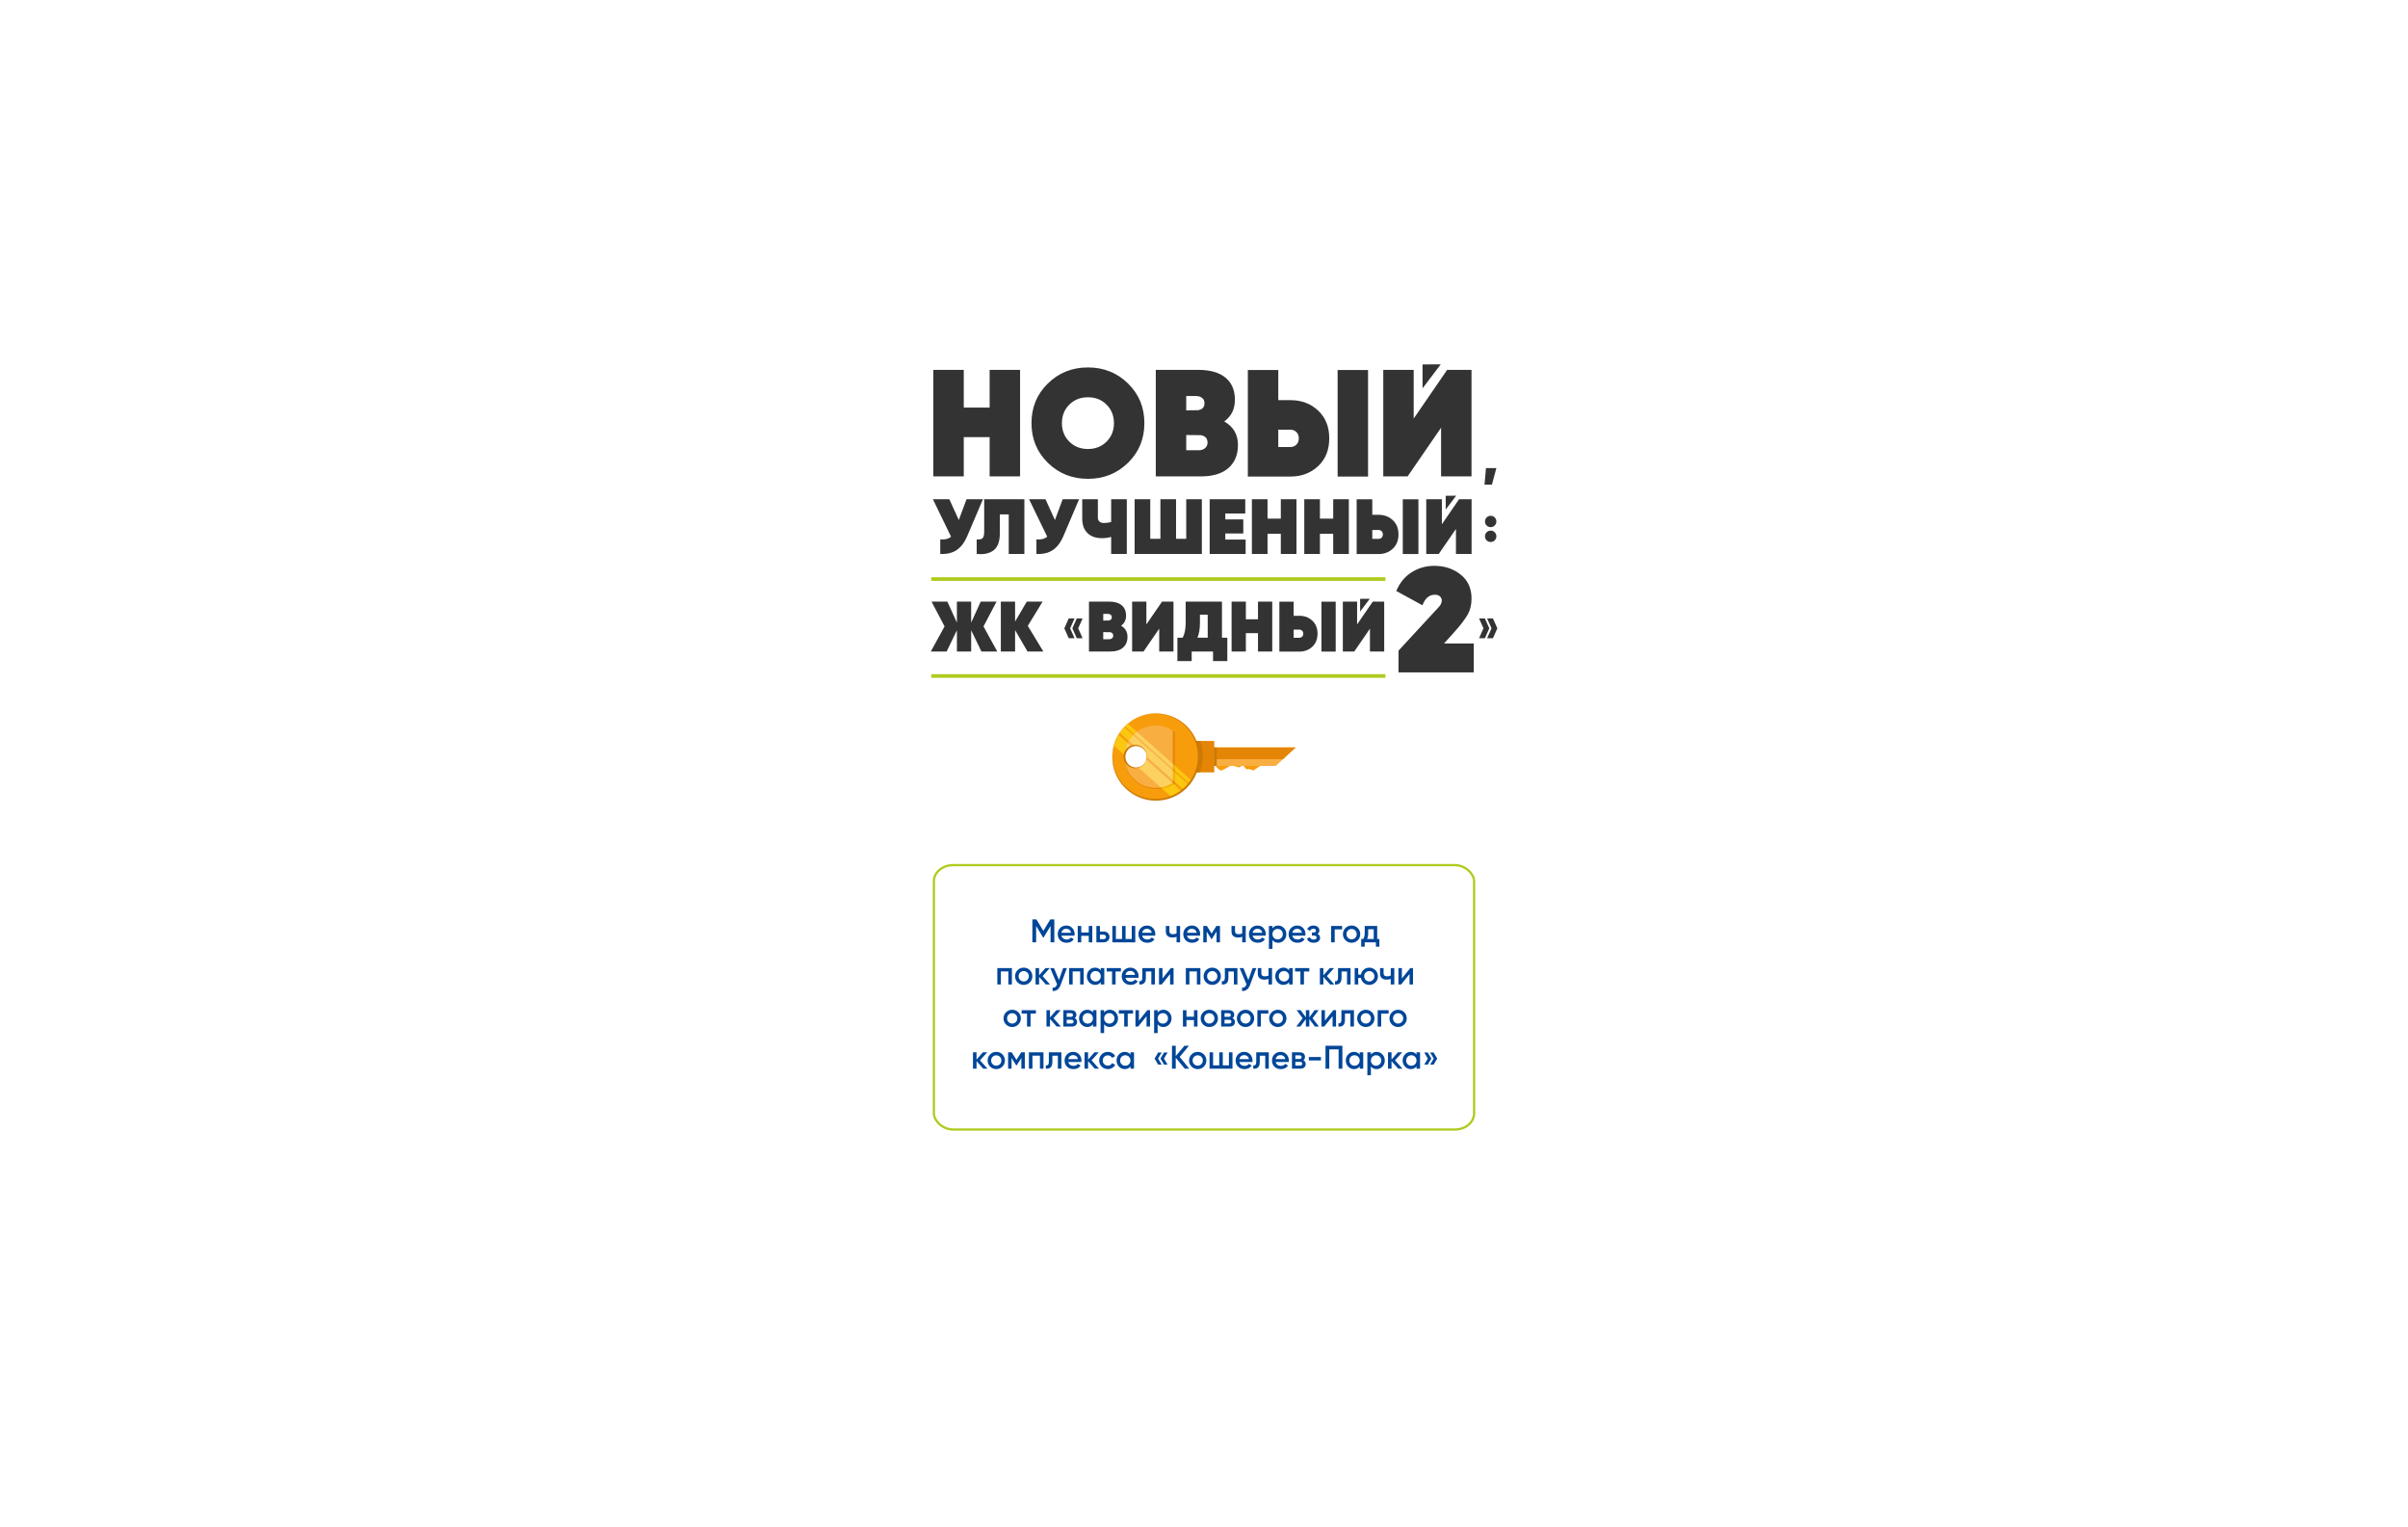 <?xml version="1.0" encoding="UTF-8"?> <!-- Creator: CorelDRAW 2019 (64-Bit) --> <svg xmlns="http://www.w3.org/2000/svg" xmlns:xlink="http://www.w3.org/1999/xlink" xmlns:xodm="http://www.corel.com/coreldraw/odm/2003" xml:space="preserve" width="6285px" height="3985px" style="shape-rendering:geometricPrecision; text-rendering:geometricPrecision; image-rendering:optimizeQuality; fill-rule:evenodd; clip-rule:evenodd" viewBox="0 0 2199.3 1394.46"><rect x="0" y="0" width="2199.3" height="1394.46" fill="#333333" stroke="none"/> <defs> <style type="text/css"> <![CDATA[ .str0 {stroke:#AFCB1F;stroke-width:2.07;stroke-miterlimit:22.926} .fil11 {fill:none} .fil0 {fill:white} .fil10 {fill:#004698;fill-rule:nonzero} .fil9 {fill:#AFCB1F;fill-rule:nonzero} .fil4 {fill:#CC7A05;fill-rule:nonzero} .fil2 {fill:#E58505;fill-rule:nonzero} .fil7 {fill:#F1BA07;fill-rule:nonzero} .fil1 {fill:#F79C0B;fill-rule:nonzero} .fil3 {fill:#F9AE41;fill-rule:nonzero} .fil6 {fill:#FBC710;fill-rule:nonzero} .fil8 {fill:#FCD160;fill-rule:nonzero} .fil5 {fill:#FCFBFF;fill-rule:nonzero} ]]> </style> </defs> <g id="Слой_x0020_1">  <path class="fil0" d="M0 0l2199.3 0 0 1394.46 -2199.3 0 0 -1394.46zm903.86 337.73l27.8 0 0 97.28 -27.8 0 0 -35.85 -23.62 0 0 35.85 -27.8 0 0 -97.28 27.8 0 0 34.47 23.62 0 0 -34.47zm454.37 226.98l4.02 9.03 -4.02 9.03 5.32 0 4.02 -9.03 -4.02 -9.03 -5.32 0zm-7.35 0l4.02 9.03 -4.02 9.03 5.32 0 4.02 -9.03 -4.02 -9.03 -5.32 0zm-108.64 -17.9l0 11.6 8.83 -11.66 -8.83 0.06zm-260.82 17.9l-4.02 9.03 4.02 9.03 -5.32 0 -4.02 -9.03 4.02 -9.03 5.32 0zm7.35 0l-4.02 9.03 4.02 9.03 -5.32 0 -4.02 -9.03 4.02 -9.03 5.32 0zm288.53 49.26l0 -19.84 30.98 -33.56c0.54,-0.63 1.34,-1.49 2.38,-2.58 1.04,-1.08 1.76,-1.85 2.17,-2.31 0.41,-0.45 0.95,-1.06 1.63,-1.83 0.68,-0.77 1.13,-1.41 1.36,-1.9 0.23,-0.5 0.45,-1.05 0.68,-1.63 0.23,-0.59 0.34,-1.2 0.34,-1.84 0,-1.54 -0.54,-2.83 -1.63,-3.87 -1.09,-1.04 -2.67,-1.56 -4.76,-1.56 -5.07,0 -8.83,3.21 -11.27,9.64l-23.92 -13.04c3.17,-7.52 7.86,-13.22 14.07,-17.12 6.2,-3.89 13.11,-5.84 20.72,-5.84 9.33,0 17.32,2.65 23.98,7.95 6.65,5.3 9.98,12.61 9.98,21.94 0,5.71 -1.24,10.69 -3.73,14.95 -2.49,4.25 -6.41,9.37 -11.76,15.35l-9.64 10.73 27.17 0 0 26.36 -68.75 0zm-26.09 -19.05l0 -20.84 -14.33 20.84 -10.42 0 0 -45.59 13.02 0 0 20.84 14.33 -20.84 10.42 0 0 45.59 -13.02 0zm-82.72 0.07l0 -45.59 13.03 0 0 12.89 5.21 0c4.73,0 8.68,1.49 11.85,4.46 3.17,2.98 4.76,6.94 4.76,11.89 0,4.95 -1.59,8.91 -4.76,11.89 -3.17,2.97 -7.12,4.46 -11.85,4.46l-18.24 0zm38.43 0l0 -45.59 13.02 0 0 45.59 -13.02 0zm-25.4 -12.64l5.21 0c1,0 1.84,-0.33 2.54,-1.01 0.69,-0.67 1.04,-1.57 1.04,-2.7 0,-1.13 -0.35,-2.03 -1.04,-2.7 -0.7,-0.67 -1.54,-1.01 -2.54,-1.01l-5.21 0 0 7.42zm-32.57 -33.02l13.03 0 0 45.59 -13.03 0 0 -16.8 -11.07 0 0 16.8 -13.03 0 0 -45.59 13.03 0 0 16.15 11.07 0 0 -16.15zm-32.89 32.96l4.89 0 0 21.36 -13.03 0 0 -8.73 -19.54 0 0 8.73 -13.03 0 0 -21.36 4.82 0c1.83,-3.3 2.74,-7.9 2.74,-13.81l0 -19.15 33.15 0 0 32.96zm-22.4 0l9.37 0 0 -20.97 -7.09 0 0 7.29c0,5.65 -0.76,10.2 -2.28,13.68zm-34.92 12.63l0 -20.84 -14.32 20.84 -10.42 0 0 -45.59 13.02 0 0 20.84 14.33 -20.84 10.42 0 0 45.59 -13.03 0zm-34.84 -23.51c3.91,2.22 5.86,5.58 5.86,10.1 0,4.17 -1.36,7.44 -4.07,9.83 -2.71,2.39 -6.65,3.58 -11.82,3.58l-19.28 0 0 -45.59 18.11 0c5.12,0 9.03,1.11 11.72,3.32 2.69,2.22 4.04,5.39 4.04,9.51 0,3.95 -1.52,7.04 -4.56,9.25zm-11.98 -10.88l-4.3 0 0 6.13 5.01 -0.07c1.87,-0.26 2.8,-1.26 2.8,-2.99 0,-1 -0.34,-1.76 -1.04,-2.28 -0.69,-0.52 -1.52,-0.79 -2.47,-0.79zm1.17 23.19c1.04,0 1.91,-0.3 2.6,-0.91 0.7,-0.61 1.05,-1.39 1.05,-2.35 0,-1.82 -0.98,-2.88 -2.93,-3.19l-6.19 -0.06 0 6.51 5.47 0zm-60.18 11.2l-14.46 0 -11.34 -19.54 0 19.54 -13.02 0 0 -45.59 13.02 0 0 18.24 10.69 -18.24 14.46 0 -13.55 22.15 14.2 23.44zm-42.08 0l-14.46 0 -9.38 -19.41 0 19.41 -13.02 0 0 -19.41 -9.38 19.41 -14.46 0 12.57 -22.92 -11.92 -22.67 14.46 0 8.73 19.22 0 -19.22 13.02 0 0 19.22 8.73 -19.22 14.46 0 -11.92 22.67 12.57 22.92zm409.57 -142.22l0 12.58 9.56 -12.63 -9.56 0.05zm-21.15 -119.92l0 21.84 16.62 -21.94 -16.62 0.1zm65.91 147.07c-1.01,1.01 -2.24,1.51 -3.68,1.51 -1.45,0 -2.67,-0.5 -3.68,-1.51 -1.01,-1.01 -1.52,-2.24 -1.52,-3.68 0,-1.45 0.51,-2.67 1.52,-3.68 1.01,-1.01 2.23,-1.51 3.68,-1.51 1.44,0 2.67,0.5 3.68,1.51 1.01,1.01 1.51,2.23 1.51,3.68 0,1.44 -0.5,2.67 -1.51,3.68zm0 13.55c-1.01,1.01 -2.24,1.51 -3.68,1.51 -1.45,0 -2.67,-0.5 -3.68,-1.51 -1.01,-1.01 -1.52,-2.24 -1.52,-3.68 0,-1.45 0.51,-2.67 1.52,-3.68 1.01,-1.01 2.23,-1.52 3.68,-1.52 1.44,0 2.67,0.51 3.68,1.52 1.01,1.01 1.51,2.23 1.51,3.68 0,1.44 -0.5,2.67 -1.51,3.68zm1.51 -65.97l-4.06 15.13 -6.78 0 1.36 -15.13 9.48 0zm-36.91 78.42l0 -22.85 -15.71 22.85 -11.43 0 0 -49.98 14.28 0 0 22.85 15.71 -22.85 11.43 0 0 49.98 -14.28 0zm-90.69 0.07l0 -49.98 14.28 0 0 14.14 5.71 0c5.19,0 9.52,1.63 13,4.89 3.48,3.26 5.21,7.6 5.21,13.03 0,5.43 -1.73,9.77 -5.21,13.03 -3.48,3.26 -7.81,4.89 -13,4.89l-19.99 0zm42.13 0l0 -49.98 14.28 0 0 49.98 -14.28 0zm-27.85 -13.85l5.71 0c1.1,0 2.03,-0.37 2.79,-1.11 0.76,-0.74 1.14,-1.72 1.14,-2.96 0,-1.24 -0.38,-2.23 -1.14,-2.96 -0.76,-0.74 -1.69,-1.11 -2.79,-1.11l-5.71 0 0 8.14zm-35.7 -36.2l14.28 0 0 49.98 -14.28 0 0 -18.42 -12.14 0 0 18.42 -14.28 0 0 -49.98 14.28 0 0 17.71 12.14 0 0 -17.71zm-47.84 0l14.28 0 0 49.98 -14.28 0 0 -18.42 -12.14 0 0 18.42 -14.28 0 0 -49.98 14.28 0 0 17.71 12.14 0 0 -17.71zm-50.7 36.84l18.56 0 0 13.14 -32.84 0 0 -49.98 32.49 0 0 12.99 -18.21 0 0 5.43 16.42 0 0 12.85 -16.42 0 0 5.57zm-35.7 -36.84l14.28 0 0 49.98 -61.41 0 0 -49.98 14.28 0 0 36.13 9.28 0 0 -36.13 14.28 0 0 36.13 9.29 0 0 -36.13zm-68.55 0l14.28 0 0 49.98 -14.28 0 0 -15.57c-2.77,0.77 -5.6,1.15 -8.5,1.15 -5.57,0 -9.95,-1.56 -13.14,-4.68 -3.19,-3.12 -4.78,-7.46 -4.78,-13.03l0 -17.85 14.28 0 0 16.85c0,1.52 0.48,2.71 1.46,3.57 0.98,0.86 2.27,1.28 3.89,1.28 2.33,0 4.6,-0.31 6.79,-0.92l0 -20.78zm-44.28 0l15 0 -14.42 33.84c-2.38,5.57 -5.51,9.71 -9.39,12.43 -3.88,2.71 -8.94,3.95 -15.18,3.71l0 -13.28c4.33,0.33 7.62,-0.5 9.86,-2.5l-16.57 -34.2 14.99 0 8.64 18.99 7.07 -18.99zm-78.54 49.98l0 -13.28c2.52,0.24 4.29,-0.12 5.32,-1.07 1.02,-0.95 1.53,-2.93 1.53,-5.93l0 -29.7 36.7 0 0 49.98 -14.28 0 0 -36.13 -8.14 0 0 17.56c0,3.96 -0.58,7.28 -1.75,9.97 -1.16,2.69 -2.78,4.66 -4.85,5.92 -2.07,1.26 -4.3,2.1 -6.68,2.5 -2.38,0.41 -5,0.47 -7.85,0.18zm-9.29 -49.98l15 0 -14.42 33.84c-2.38,5.57 -5.51,9.71 -9.39,12.43 -3.88,2.71 -8.94,3.95 -15.18,3.71l0 -13.28c4.33,0.33 7.62,-0.5 9.86,-2.5l-16.57 -34.2 15 0 8.64 18.99 7.06 -18.99zm433.43 -20.86l0 -44.47 -30.57 44.47 -22.23 0 0 -97.28 27.79 0 0 44.47 30.57 -44.47 22.24 0 0 97.28 -27.8 0zm-176.49 0.14l0 -97.28 27.8 0 0 27.52 11.11 0c10.1,0 18.53,3.17 25.3,9.52 6.76,6.34 10.14,14.79 10.14,25.36 0,10.56 -3.38,19.01 -10.14,25.36 -6.77,6.34 -15.2,9.52 -25.3,9.52l-38.91 0zm82 0l0 -97.28 27.79 0 0 97.28 -27.79 0zm-54.2 -26.96l11.11 0c2.14,0 3.94,-0.72 5.42,-2.16 1.49,-1.43 2.23,-3.35 2.23,-5.76 0,-2.41 -0.74,-4.33 -2.23,-5.77 -1.48,-1.44 -3.28,-2.15 -5.42,-2.15l-11.11 0 0 15.84zm-49.34 -23.35c8.34,4.73 12.51,11.91 12.51,21.54 0,8.9 -2.89,15.89 -8.68,20.99 -5.8,5.09 -14.2,7.64 -25.23,7.64l-41.13 0 0 -97.28 38.63 0c10.93,0 19.27,2.36 25.02,7.09 5.74,4.72 8.61,11.49 8.61,20.29 0,8.43 -3.24,15.01 -9.73,19.73zm-25.57 -23.21l-9.17 0 0 13.07 10.7 -0.14c3.99,-0.56 5.98,-2.69 5.98,-6.4 0,-2.13 -0.74,-3.75 -2.23,-4.86 -1.48,-1.11 -3.24,-1.67 -5.28,-1.67zm2.5 49.48c2.23,0 4.08,-0.65 5.56,-1.95 1.49,-1.3 2.23,-2.96 2.23,-5 0,-3.89 -2.09,-6.16 -6.26,-6.81l-13.2 -0.14 0 13.9 11.67 0zm-64.82 11.46c-9.96,9.78 -22.17,14.66 -36.62,14.66 -14.46,0 -26.66,-4.88 -36.62,-14.66 -9.96,-9.77 -14.94,-21.84 -14.94,-36.2 0,-14.36 4.98,-26.43 14.94,-36.2 9.96,-9.78 22.16,-14.66 36.62,-14.66 14.45,0 26.66,4.88 36.62,14.66 9.96,9.77 14.93,21.84 14.93,36.2 0,14.36 -4.97,26.43 -14.93,36.2zm-53.65 -19.32c4.5,4.5 10.17,6.74 17.03,6.74 6.85,0 12.53,-2.24 17.02,-6.74 4.49,-4.49 6.74,-10.12 6.74,-16.88 0,-6.76 -2.25,-12.39 -6.74,-16.88 -4.49,-4.5 -10.17,-6.74 -17.02,-6.74 -6.86,0 -12.53,2.24 -17.03,6.74 -4.49,4.49 -6.74,10.12 -6.74,16.88 0,6.76 2.25,12.39 6.74,16.88z"></path> <g id="_5024741968"> <path class="fil1" d="M1108.99 697.86c0,0 4.56,6.43 6.83,5.61 2.28,-0.82 8.51,-4.64 8.51,-4.64l7.44 1.87 3.65 -1.87 2.73 3.55 3.34 0 3.34 1.17 8.2 -5.69 -44.04 0z"></path> <polygon class="fil2" points="1108.99,705.28 1108.99,676.58 1091.67,676.58 1091.67,705.28 "></polygon> <polygon class="fil3" points="1108.99,682.48 1183.41,682.48 1171.84,693.2 1165.18,699.38 1108.99,699.38 "></polygon> <polygon class="fil2" points="1108.99,682.48 1183.41,682.48 1171.84,693.2 1108.99,693.2 "></polygon> <path class="fil4" d="M1091.67 705.28l4 0c1.92,-4.64 2.97,-9.71 2.97,-15.03 0,-4.81 -0.85,-9.42 -2.44,-13.67l-4.53 0 0 28.7z"></path> <path class="fil1" d="M1047.1 693.68c-0.97,3.51 -3.77,6.26 -7.31,7.18 -0.82,0.21 -1.67,0.32 -2.57,0.32 -5.66,0 -10.25,-4.59 -10.25,-10.25 0,-0.48 0.04,-0.95 0.1,-1.41 0.5,-3.68 2.96,-6.74 6.3,-8.09 0.75,-0.31 1.53,-0.52 2.34,-0.64 0.49,-0.08 1,-0.11 1.51,-0.11 5.67,0 10.26,4.59 10.26,10.25 0,0.12 0,0.23 -0.01,0.35 -0.03,0.83 -0.16,1.64 -0.37,2.4zm-31.07 -2.75c0,21.78 17.65,39.43 39.42,39.43 21.84,0 39.43,-17.71 39.43,-39.43 0,-21.77 -17.65,-39.43 -39.43,-39.43 -21.64,0 -39.42,17.55 -39.42,39.43z"></path> <path class="fil2" d="M1027.1 689.39c0.75,-4.93 4.99,-8.71 10.13,-8.71 5.66,0 10.25,4.59 10.25,10.25 0,5.66 -4.59,10.25 -10.25,10.25 -5.54,0 -10.05,-4.4 -10.24,-9.89 0,0.23 -0.01,0.46 -0.01,0.69 0,15.73 13.27,28.48 29.63,28.48 6.05,0 11.67,-1.74 16.36,-4.73l0 -47.49c-4.69,-2.99 -10.31,-4.73 -16.36,-4.73 -15.46,0 -28.14,11.37 -29.51,25.88z"></path> <path class="fil3" d="M1026.98 690.93c0,-5.66 4.59,-10.25 10.25,-10.25 5.66,0 10.25,4.59 10.25,10.25 0,5.66 -4.59,10.25 -10.25,10.25 -5.66,0 -10.25,-4.59 -10.25,-10.25 0,15.73 12.74,28.48 28.47,28.48 5.81,0 11.22,-1.75 15.72,-4.74l0 -47.48c-4.5,-2.99 -9.91,-4.74 -15.72,-4.74 -15.73,0 -28.47,12.75 -28.47,28.48z"></path> <polygon class="fil4" points="1111.26,699.38 1111.26,682.48 1108.68,682.48 1108.68,699.38 "></polygon> <path class="fil5" d="M1079.26 722.37c-0.63,0.47 -1.27,0.93 -1.93,1.37 0.66,-0.44 1.3,-0.9 1.93,-1.37l0 0z"></path> <path class="fil6" d="M1079.26 722.37c-0.63,0.47 -1.27,0.93 -1.93,1.37 -2.33,1.56 -4.85,2.88 -7.5,3.91l-8.47 -7.55c3.96,-0.62 7.66,-1.99 10.93,-3.95l6.97 6.22z"></path> <path class="fil7" d="M1072.29 716.15c-3.27,1.96 -6.97,3.33 -10.93,3.95l-1.21 -1.08c3.9,-0.65 7.52,-2.09 10.71,-4.14l1.43 1.27z"></path> <path class="fil6" d="M1047.1 693.69c-0.79,2.83 -2.76,5.17 -5.36,6.45 2.6,-1.28 4.57,-3.62 5.36,-6.46l0 0.01z"></path> <path class="fil8" d="M1070.86 714.88c-3.19,2.05 -6.81,3.49 -10.71,4.14l-20.36 -18.16c0.68,-0.17 1.33,-0.42 1.95,-0.72 2.6,-1.28 4.57,-3.62 5.36,-6.45l23.76 21.19z"></path> <path class="fil6" d="M1033.37 681.43l0 0c-0.29,0.12 -0.57,0.25 -0.84,0.39 0.27,-0.14 0.55,-0.27 0.84,-0.39l0 0z"></path> <path class="fil7" d="M1033.37 681.43c-0.29,0.12 -0.57,0.25 -0.84,0.39l0 0c-0.43,0.22 -0.84,0.47 -1.23,0.75 0.64,-0.46 1.33,-0.84 2.07,-1.14l0 0z"></path> <path class="fil5" d="M1021.51 670.86c0,0 0,0.01 -0.01,0.01 0.01,0 0.01,-0.01 0.01,-0.01l0 0zm-4.06 9.52c-0.04,0.15 -0.08,0.3 -0.12,0.45l0 0c0.04,-0.15 0.08,-0.3 0.12,-0.45z"></path> <path class="fil6" d="M1029.9 678.34c-1.67,3.38 -2.69,7.15 -2.89,11.12l-9.68 -8.63c0.04,-0.15 0.08,-0.3 0.12,-0.45 0.94,-3.37 2.31,-6.56 4.05,-9.51 0.01,0 0.01,-0.01 0.01,-0.01l8.39 7.48z"></path> <path class="fil8" d="M1033.37 681.43c-0.74,0.3 -1.43,0.68 -2.07,1.14 -2.26,1.59 -3.84,4.08 -4.23,6.95l-0.06 -0.06c0.2,-3.97 1.22,-7.74 2.89,-11.12l3.47 3.09z"></path> <path class="fil6" d="M1085.6 716.34c-1.44,1.7 -3.02,3.29 -4.73,4.74l-7.9 -7.05 0 -8.96 12.63 11.27z"></path> <polygon class="fil7" points="1072.97,705.07 1072.97,714.03 1071.17,712.42 1071.17,703.46 "></polygon> <path class="fil6" d="M1047.48 690.93c0,0.12 0,0.24 -0.01,0.35l0 0c0.01,-0.12 0.01,-0.23 0.01,-0.35 0,-4.53 -2.95,-8.38 -7.03,-9.73 4.08,1.35 7.03,5.19 7.03,9.73z"></path> <path class="fil5" d="M1026.78 663.87c-1.02,1.08 -1.98,2.22 -2.88,3.42 0.9,-1.2 1.86,-2.34 2.88,-3.42l0 0z"></path> <path class="fil6" d="M1034.96 671.16c-1.55,1.61 -2.92,3.4 -4.06,5.34l-8.29 -7.4c0.42,-0.61 0.85,-1.22 1.29,-1.81 0.9,-1.2 1.86,-2.34 2.88,-3.42l8.18 7.29z"></path> <path class="fil8" d="M1071.17 703.46l0 8.96 -23.7 -21.14c0.01,-0.11 0.01,-0.23 0.01,-0.35 0,-4.54 -2.95,-8.38 -7.03,-9.73 -1.01,-0.34 -2.1,-0.52 -3.23,-0.52 -0.51,0 -1.02,0.03 -1.51,0.11l-4.81 -4.29c1.14,-1.94 2.51,-3.73 4.06,-5.34l36.21 32.3z"></path> <path class="fil5" d="M1088.3 712.76c-0.56,0.83 -1.15,1.65 -1.77,2.44 0.62,-0.79 1.21,-1.61 1.77,-2.45l0 0.01z"></path> <path class="fil6" d="M1088.3 712.75c-0.56,0.84 -1.15,1.66 -1.77,2.45 -0.07,0.09 -0.15,0.18 -0.22,0.27l-13.34 -11.9 0 -4.48 15.33 13.66z"></path> <polygon class="fil7" points="1072.97,699.09 1072.97,703.57 1071.17,701.96 1071.17,697.48 "></polygon> <path class="fil5" d="M1029.6 661.17c-0.7,0.61 -1.38,1.24 -2.03,1.9l-0.01 -0.01c0.66,-0.65 1.34,-1.29 2.04,-1.89z"></path> <path class="fil6" d="M1038.32 668.18c-0.9,0.68 -1.76,1.41 -2.57,2.19l-8.18 -7.3c0.65,-0.66 1.33,-1.29 2.03,-1.9 0.15,-0.13 0.3,-0.25 0.44,-0.38l8.28 7.39z"></path> <path class="fil8" d="M1071.17 697.48l0 4.48 -35.42 -31.59c0.81,-0.78 1.67,-1.51 2.57,-2.19l32.85 29.3z"></path> <path class="fil4" d="M1043.48 653.29c-4.92,1.58 -9.5,4.17 -13.44,7.5 3.97,-3.3 8.57,-5.84 13.48,-7.38 4.92,-1.52 10.14,-2.11 15.26,-1.61 10.27,0.9 19.98,6.13 26.45,14.02 3.25,3.93 5.72,8.5 7.2,13.36 1.51,4.86 1.93,10 1.53,15.03 -0.44,5.05 -1.9,9.98 -4.24,14.46 -2.34,4.48 -5.58,8.46 -9.44,11.71 -7.66,6.57 -18,9.95 -28.1,9.04 -5.04,-0.4 -10.02,-1.75 -14.55,-4.04 -4.54,-2.28 -8.63,-5.48 -11.96,-9.34 -3.34,-3.85 -5.92,-8.38 -7.52,-13.25 -1.61,-4.87 -2.21,-10.07 -1.85,-15.19 0.77,-10.28 5.84,-20.15 13.74,-26.81 -7.96,6.59 -13.14,16.45 -14,26.78 -0.41,5.16 0.02,10.42 1.57,15.39 1.51,4.98 4.04,9.65 7.37,13.67 6.62,8.07 16.57,13.42 27.07,14.34 5.24,0.51 10.58,-0.08 15.61,-1.65 5.03,-1.58 9.75,-4.15 13.8,-7.55 4.01,-3.42 7.36,-7.63 9.77,-12.32 2.4,-4.69 3.87,-9.86 4.28,-15.1 0.38,-5.25 -0.24,-10.57 -1.88,-15.55 -1.64,-4.98 -4.28,-9.62 -7.7,-13.57 -3.41,-3.95 -7.59,-7.22 -12.23,-9.55 -4.64,-2.35 -9.74,-3.74 -14.9,-4.14 -5.16,-0.46 -10.39,0.17 -15.32,1.75z"></path> <path class="fil4" d="M1031.8 681.32c-2.57,1.34 -4.55,3.79 -5.33,6.62 -0.76,2.72 -0.32,5.94 1.15,8.41 1.5,2.48 4,4.25 6.74,4.88 2.73,0.65 5.65,0.19 7.96,-1.26 2.33,-1.4 4.08,-3.69 4.78,-6.29 -0.37,1.29 -1,2.5 -1.83,3.55 -0.85,1.04 -1.9,1.89 -3.07,2.52 -2.35,1.26 -5.17,1.4 -7.6,0.61 -2.45,-0.78 -4.49,-2.57 -5.62,-4.78 -1.18,-2.19 -1.38,-4.8 -0.76,-7.16 0.64,-2.36 2.23,-4.45 4.35,-5.73 2.11,-1.32 4.77,-1.76 7.28,-1.19 2.5,0.57 4.8,2.19 6.19,4.46 1.39,2.26 1.77,5.13 1.06,7.72 0.73,-2.58 0.43,-5.45 -0.84,-7.85 -1.25,-2.41 -3.48,-4.36 -6.17,-5.21 -1.33,-0.43 -2.76,-0.59 -4.18,-0.47 -1.43,0.07 -2.83,0.51 -4.11,1.17z"></path> </g> <polygon class="fil9" points="850.49,527.08 1265.34,527.08 1265.34,530.41 850.49,530.41 "></polygon> <polygon class="fil9" points="850.49,615.6 1265.34,615.6 1265.34,618.94 850.49,618.94 "></polygon> <g id="_5017999200"> <polygon class="fil10" points="962.94,839.55 962.94,860.48 959.5,860.48 959.5,845.56 953.13,856.09 952.71,856.09 946.34,845.53 946.34,860.48 942.9,860.48 942.9,839.55 946.61,839.55 952.92,850.02 959.26,839.55 "></polygon> <path id="1" class="fil10" d="M969.45 854.38c0.24,1.14 0.79,2.01 1.65,2.62 0.86,0.6 1.9,0.91 3.14,0.91 1.71,0 3,-0.62 3.86,-1.85l2.66 1.55c-1.48,2.17 -3.66,3.26 -6.55,3.26 -2.43,0 -4.4,-0.74 -5.89,-2.23 -1.5,-1.48 -2.25,-3.36 -2.25,-5.63 0,-2.24 0.74,-4.11 2.22,-5.61 1.47,-1.51 3.37,-2.26 5.68,-2.26 2.19,0 3.99,0.77 5.4,2.3 1.4,1.54 2.1,3.4 2.1,5.6 0,0.33 -0.04,0.78 -0.11,1.34l-11.91 0zm-0.03 -2.63l8.8 0c-0.22,-1.22 -0.73,-2.13 -1.51,-2.75 -0.79,-0.62 -1.71,-0.93 -2.77,-0.93 -1.2,0 -2.19,0.33 -2.99,0.99 -0.8,0.66 -1.31,1.55 -1.53,2.69z"></path> <polygon id="2" class="fil10" points="994.39,845.53 997.62,845.53 997.62,860.48 994.39,860.48 994.39,854.53 987.54,854.53 987.54,860.48 984.32,860.48 984.32,845.53 987.54,845.53 987.54,851.48 994.39,851.48 "></polygon> <path id="3" class="fil10" d="M1007.88 850.61c1.59,0 2.9,0.46 3.92,1.36 1.01,0.91 1.52,2.1 1.52,3.58 0,1.45 -0.51,2.64 -1.52,3.56 -1.02,0.91 -2.33,1.37 -3.92,1.37l-6.52 0 0 -14.95 3.23 0 0 5.08 3.29 0zm0.03 6.97c0.64,0 1.17,-0.19 1.6,-0.57 0.43,-0.38 0.64,-0.87 0.64,-1.46 0,-0.62 -0.21,-1.11 -0.64,-1.48 -0.43,-0.37 -0.96,-0.56 -1.6,-0.56l-3.32 0 0 4.07 3.32 0z"></path> <polygon id="4" class="fil10" points="1033.65,845.53 1036.88,845.53 1036.88,860.48 1015.95,860.48 1015.95,845.53 1019.18,845.53 1019.18,857.43 1024.8,857.43 1024.8,845.53 1028.03,845.53 1028.03,857.43 1033.65,857.43 "></polygon> <path id="5" class="fil10" d="M1043.16 854.38c0.24,1.14 0.79,2.01 1.65,2.62 0.85,0.6 1.9,0.91 3.14,0.91 1.71,0 3,-0.62 3.85,-1.85l2.67 1.55c-1.48,2.17 -3.66,3.26 -6.55,3.26 -2.44,0 -4.4,-0.74 -5.89,-2.23 -1.5,-1.48 -2.25,-3.36 -2.25,-5.63 0,-2.24 0.74,-4.11 2.22,-5.61 1.47,-1.51 3.36,-2.26 5.68,-2.26 2.19,0 3.99,0.77 5.39,2.3 1.41,1.54 2.11,3.4 2.11,5.6 0,0.33 -0.04,0.78 -0.12,1.34l-11.9 0zm-0.03 -2.63l8.79 0c-0.22,-1.22 -0.72,-2.13 -1.51,-2.75 -0.78,-0.62 -1.71,-0.93 -2.76,-0.93 -1.2,0 -2.2,0.33 -2.99,0.99 -0.8,0.66 -1.31,1.55 -1.53,2.69z"></path> <path id="6" class="fil10" d="M1074.59 845.53l3.23 0 0 14.95 -3.23 0 0 -5.05c-1.2,0.44 -2.45,0.66 -3.77,0.66 -1.85,0 -3.32,-0.46 -4.39,-1.38 -1.08,-0.92 -1.62,-2.26 -1.62,-4.04l0 -5.14 3.23 0 0 4.84c0,1.8 1.07,2.69 3.2,2.69 1.26,0 2.37,-0.22 3.35,-0.68l0 -6.85z"></path> <path id="7" class="fil10" d="M1084.13 854.38c0.24,1.14 0.79,2.01 1.64,2.62 0.86,0.6 1.91,0.91 3.14,0.91 1.72,0 3,-0.62 3.86,-1.85l2.66 1.55c-1.47,2.17 -3.66,3.26 -6.55,3.26 -2.43,0 -4.39,-0.74 -5.89,-2.23 -1.49,-1.48 -2.24,-3.36 -2.24,-5.63 0,-2.24 0.74,-4.11 2.21,-5.61 1.48,-1.51 3.37,-2.26 5.68,-2.26 2.2,0 3.99,0.77 5.4,2.3 1.41,1.54 2.11,3.4 2.11,5.6 0,0.33 -0.04,0.78 -0.12,1.34l-11.9 0zm-0.03 -2.63l8.79 0c-0.22,-1.22 -0.72,-2.13 -1.51,-2.75 -0.79,-0.62 -1.71,-0.93 -2.77,-0.93 -1.19,0 -2.19,0.33 -2.99,0.99 -0.79,0.66 -1.3,1.55 -1.52,2.69z"></path> <polygon id="8" class="fil10" points="1114.24,845.53 1114.24,860.48 1111.1,860.48 1111.1,850.64 1106.79,857.49 1106.4,857.49 1102.13,850.67 1102.13,860.48 1098.99,860.48 1098.99,845.53 1102.28,845.53 1106.61,852.44 1110.95,845.53 "></polygon> <path id="9" class="fil10" d="M1134.54 845.53l3.23 0 0 14.95 -3.23 0 0 -5.05c-1.19,0.44 -2.45,0.66 -3.77,0.66 -1.85,0 -3.31,-0.46 -4.39,-1.38 -1.08,-0.92 -1.62,-2.26 -1.62,-4.04l0 -5.14 3.23 0 0 4.84c0,1.8 1.07,2.69 3.2,2.69 1.26,0 2.38,-0.22 3.35,-0.68l0 -6.85z"></path> <path id="10" class="fil10" d="M1144.08 854.38c0.24,1.14 0.79,2.01 1.65,2.62 0.85,0.6 1.9,0.91 3.14,0.91 1.71,0 3,-0.62 3.85,-1.85l2.66 1.55c-1.47,2.17 -3.65,3.26 -6.54,3.26 -2.44,0 -4.4,-0.74 -5.9,-2.23 -1.49,-1.48 -2.24,-3.36 -2.24,-5.63 0,-2.24 0.74,-4.11 2.21,-5.61 1.48,-1.51 3.37,-2.26 5.69,-2.26 2.19,0 3.99,0.77 5.39,2.3 1.41,1.54 2.11,3.4 2.11,5.6 0,0.33 -0.04,0.78 -0.12,1.34l-11.9 0zm-0.03 -2.63l8.79 0c-0.22,-1.22 -0.72,-2.13 -1.51,-2.75 -0.79,-0.62 -1.71,-0.93 -2.76,-0.93 -1.2,0 -2.2,0.33 -2.99,0.99 -0.8,0.66 -1.31,1.55 -1.53,2.69z"></path> <path id="11" class="fil10" d="M1167.4 845.14c2.06,0 3.81,0.76 5.27,2.29 1.45,1.52 2.18,3.38 2.18,5.58 0,2.21 -0.73,4.07 -2.18,5.59 -1.46,1.51 -3.21,2.27 -5.27,2.27 -2.27,0 -4.01,-0.84 -5.23,-2.51l0 8.1 -3.23 0 0 -20.93 3.23 0 0 2.15c1.22,-1.69 2.96,-2.54 5.23,-2.54zm-3.88 11.29c0.89,0.91 2.02,1.36 3.38,1.36 1.35,0 2.48,-0.45 3.38,-1.36 0.89,-0.91 1.34,-2.05 1.34,-3.42 0,-1.38 -0.45,-2.52 -1.34,-3.43 -0.9,-0.91 -2.03,-1.36 -3.38,-1.36 -1.36,0 -2.49,0.45 -3.38,1.36 -0.9,0.91 -1.35,2.05 -1.35,3.43 0,1.37 0.45,2.51 1.35,3.42z"></path> <path id="12" class="fil10" d="M1180.32 854.38c0.24,1.14 0.79,2.01 1.65,2.62 0.85,0.6 1.9,0.91 3.14,0.91 1.71,0 3,-0.62 3.85,-1.85l2.67 1.55c-1.48,2.17 -3.66,3.26 -6.55,3.26 -2.44,0 -4.4,-0.74 -5.89,-2.23 -1.5,-1.48 -2.25,-3.36 -2.25,-5.63 0,-2.24 0.74,-4.11 2.22,-5.61 1.47,-1.51 3.36,-2.26 5.68,-2.26 2.19,0 3.99,0.77 5.39,2.3 1.41,1.54 2.11,3.4 2.11,5.6 0,0.33 -0.04,0.78 -0.12,1.34l-11.9 0zm-0.03 -2.63l8.79 0c-0.22,-1.22 -0.72,-2.13 -1.51,-2.75 -0.78,-0.62 -1.71,-0.93 -2.76,-0.93 -1.2,0 -2.2,0.33 -2.99,0.99 -0.8,0.66 -1.31,1.55 -1.53,2.69z"></path> <path id="13" class="fil10" d="M1203.29 852.83c1.59,0.71 2.39,1.9 2.39,3.55 0,1.28 -0.52,2.35 -1.56,3.2 -1.03,0.86 -2.48,1.29 -4.33,1.29 -3.01,0 -5.04,-1.2 -6.1,-3.59l2.63 -1.55c0.54,1.49 1.7,2.24 3.5,2.24 0.84,0 1.49,-0.18 1.97,-0.52 0.48,-0.35 0.72,-0.82 0.72,-1.39 0,-0.52 -0.19,-0.94 -0.57,-1.25 -0.38,-0.3 -0.91,-0.46 -1.58,-0.46l-2.13 0 0 -2.84 1.59 0c0.66,0 1.17,-0.15 1.54,-0.46 0.37,-0.31 0.55,-0.74 0.55,-1.27 0,-0.52 -0.21,-0.95 -0.63,-1.28 -0.41,-0.32 -0.97,-0.49 -1.67,-0.49 -1.5,0 -2.53,0.66 -3.11,1.98l-2.63 -1.5c1.11,-2.23 3.01,-3.35 5.68,-3.35 1.67,0 3,0.42 3.99,1.27 0.99,0.85 1.48,1.88 1.48,3.1 0,1.49 -0.58,2.6 -1.73,3.32z"></path> <polygon id="14" class="fil10" points="1225.8,845.53 1225.8,848.64 1219.02,848.64 1219.02,860.48 1215.79,860.48 1215.79,845.53 "></polygon> <path id="15" class="fil10" d="M1234.44 860.87c-2.19,0 -4.05,-0.76 -5.59,-2.27 -1.53,-1.52 -2.3,-3.38 -2.3,-5.59 0,-2.22 0.77,-4.08 2.3,-5.6 1.54,-1.51 3.4,-2.27 5.59,-2.27 2.22,0 4.09,0.76 5.61,2.27 1.53,1.52 2.29,3.38 2.29,5.6 0,2.21 -0.76,4.07 -2.29,5.59 -1.52,1.51 -3.39,2.27 -5.61,2.27zm-3.31 -4.49c0.89,0.9 2,1.35 3.31,1.35 1.32,0 2.43,-0.45 3.32,-1.35 0.9,-0.89 1.35,-2.02 1.35,-3.37 0,-1.36 -0.45,-2.49 -1.35,-3.38 -0.89,-0.9 -2,-1.35 -3.32,-1.35 -1.31,0 -2.42,0.45 -3.31,1.35 -0.9,0.89 -1.35,2.02 -1.35,3.38 0,1.35 0.45,2.48 1.35,3.37z"></path> <path id="16" class="fil10" d="M1257.83 857.43l2 0 0 7.06 -3.17 0 0 -4.01 -10.25 0 0 4.01 -3.17 0 0 -7.06 1.82 0c0.92,-1.3 1.38,-3.1 1.38,-5.41l0 -6.49 11.39 0 0 11.9zm-9.21 0l6.04 0 0 -8.94 -5.05 0 0 3.53c0,2.13 -0.33,3.94 -0.99,5.41z"></path> <polygon id="17" class="fil10" points="924.2,883.99 924.2,898.94 920.97,898.94 920.97,887.04 914.12,887.04 914.12,898.94 910.89,898.94 910.89,883.99 "></polygon> <path id="18" class="fil10" d="M934.99 899.33c-2.19,0 -4.05,-0.76 -5.59,-2.28 -1.53,-1.51 -2.3,-3.38 -2.3,-5.59 0,-2.21 0.77,-4.08 2.3,-5.59 1.54,-1.52 3.4,-2.27 5.59,-2.27 2.22,0 4.08,0.75 5.61,2.27 1.52,1.51 2.29,3.38 2.29,5.59 0,2.21 -0.77,4.08 -2.29,5.59 -1.53,1.52 -3.39,2.28 -5.61,2.28zm-3.32 -4.49c0.9,0.9 2.01,1.35 3.32,1.35 1.32,0 2.42,-0.45 3.32,-1.35 0.9,-0.9 1.35,-2.02 1.35,-3.38 0,-1.35 -0.45,-2.48 -1.35,-3.38 -0.9,-0.89 -2,-1.34 -3.32,-1.34 -1.31,0 -2.42,0.45 -3.32,1.34 -0.89,0.9 -1.34,2.03 -1.34,3.38 0,1.36 0.45,2.48 1.34,3.38z"></path> <polygon id="19" class="fil10" points="959.03,898.94 955.18,898.94 949.05,892.03 949.05,898.94 945.82,898.94 945.82,883.99 949.05,883.99 949.05,890.59 954.85,883.99 958.79,883.99 952.22,891.31 "></polygon> <path id="20" class="fil10" d="M970.99 883.99l3.44 0 -5.74 15.43c-0.7,1.89 -1.67,3.3 -2.93,4.24 -1.25,0.94 -2.71,1.36 -4.36,1.26l0 -3.02c1.01,0.06 1.83,-0.15 2.46,-0.62 0.63,-0.46 1.13,-1.22 1.51,-2.25l0.09 -0.21 -6.28 -14.83 3.44 0 4.55 10.88 3.82 -10.88z"></path> <polygon id="21" class="fil10" points="989.77,883.99 989.77,898.94 986.54,898.94 986.54,887.04 979.7,887.04 979.7,898.94 976.47,898.94 976.47,883.99 "></polygon> <path id="22" class="fil10" d="M1005.35 883.99l3.23 0 0 14.95 -3.23 0 0 -2.16c-1.21,1.7 -2.96,2.55 -5.23,2.55 -2.05,0 -3.81,-0.77 -5.26,-2.29 -1.46,-1.53 -2.19,-3.39 -2.19,-5.58 0,-2.21 0.73,-4.08 2.19,-5.59 1.45,-1.52 3.21,-2.27 5.26,-2.27 2.27,0 4.02,0.83 5.23,2.51l0 -2.12zm-8.1 10.9c0.9,0.9 2.02,1.36 3.38,1.36 1.35,0 2.48,-0.46 3.38,-1.36 0.89,-0.91 1.34,-2.05 1.34,-3.43 0,-1.37 -0.45,-2.52 -1.34,-3.42 -0.9,-0.91 -2.03,-1.36 -3.38,-1.36 -1.36,0 -2.48,0.45 -3.38,1.36 -0.9,0.9 -1.35,2.05 -1.35,3.42 0,1.38 0.45,2.52 1.35,3.43z"></path> <polygon id="23" class="fil10" points="1023.77,883.99 1023.77,887.1 1018.9,887.1 1018.9,898.94 1015.67,898.94 1015.67,887.1 1010.76,887.1 1010.76,883.99 "></polygon> <path id="24" class="fil10" d="M1027.9 892.84c0.24,1.13 0.79,2.01 1.64,2.61 0.86,0.61 1.91,0.92 3.14,0.92 1.72,0 3,-0.62 3.86,-1.86l2.66 1.56c-1.47,2.17 -3.66,3.26 -6.55,3.26 -2.43,0 -4.39,-0.75 -5.89,-2.23 -1.49,-1.49 -2.24,-3.37 -2.24,-5.64 0,-2.23 0.74,-4.1 2.21,-5.61 1.48,-1.5 3.37,-2.25 5.68,-2.25 2.2,0 3.99,0.76 5.4,2.3 1.41,1.53 2.11,3.4 2.11,5.59 0,0.34 -0.04,0.79 -0.12,1.35l-11.9 0zm-0.03 -2.63l8.79 0c-0.22,-1.22 -0.72,-2.14 -1.51,-2.76 -0.79,-0.61 -1.71,-0.92 -2.77,-0.92 -1.19,0 -2.19,0.33 -2.99,0.98 -0.79,0.66 -1.3,1.56 -1.52,2.7z"></path> <path id="25" class="fil10" d="M1054.78 883.99l0 14.95 -3.23 0 0 -11.84 -4.99 0 0 5.56c0,2.37 -0.52,4.05 -1.56,5.05 -1.04,1 -2.51,1.41 -4.42,1.23l0 -3.02c0.91,0.16 1.6,-0.03 2.06,-0.57 0.46,-0.54 0.69,-1.49 0.69,-2.84l0 -8.52 11.45 0z"></path> <polygon id="26" class="fil10" points="1069.37,883.99 1071.85,883.99 1071.85,898.94 1068.68,898.94 1068.68,889.43 1061.03,898.94 1058.55,898.94 1058.55,883.99 1061.72,883.99 1061.72,893.46 "></polygon> <polygon id="27" class="fil10" points="1096.37,883.99 1096.37,898.94 1093.14,898.94 1093.14,887.04 1086.3,887.04 1086.3,898.94 1083.07,898.94 1083.07,883.99 "></polygon> <path id="28" class="fil10" d="M1107.17 899.33c-2.2,0 -4.06,-0.76 -5.59,-2.28 -1.54,-1.51 -2.31,-3.38 -2.31,-5.59 0,-2.21 0.77,-4.08 2.31,-5.59 1.53,-1.52 3.39,-2.27 5.59,-2.27 2.21,0 4.08,0.75 5.6,2.27 1.53,1.51 2.29,3.38 2.29,5.59 0,2.21 -0.76,4.08 -2.29,5.59 -1.52,1.52 -3.39,2.28 -5.6,2.28zm-3.32 -4.49c0.9,0.9 2,1.35 3.32,1.35 1.31,0 2.42,-0.45 3.32,-1.35 0.89,-0.9 1.34,-2.02 1.34,-3.38 0,-1.35 -0.45,-2.48 -1.34,-3.38 -0.9,-0.89 -2.01,-1.34 -3.32,-1.34 -1.32,0 -2.42,0.45 -3.32,1.34 -0.9,0.9 -1.35,2.03 -1.35,3.38 0,1.36 0.45,2.48 1.35,3.38z"></path> <path id="29" class="fil10" d="M1130.16 883.99l0 14.95 -3.23 0 0 -11.84 -4.99 0 0 5.56c0,2.37 -0.52,4.05 -1.56,5.05 -1.03,1 -2.51,1.41 -4.42,1.23l0 -3.02c0.92,0.16 1.6,-0.03 2.06,-0.57 0.46,-0.54 0.69,-1.49 0.69,-2.84l0 -8.52 11.45 0z"></path> <path id="30" class="fil10" d="M1144.01 883.99l3.44 0 -5.75 15.43c-0.69,1.89 -1.67,3.3 -2.93,4.24 -1.25,0.94 -2.71,1.36 -4.36,1.26l0 -3.02c1.01,0.06 1.84,-0.15 2.46,-0.62 0.63,-0.46 1.14,-1.22 1.51,-2.25l0.09 -0.21 -6.27 -14.83 3.43 0 4.55 10.88 3.83 -10.88z"></path> <path id="31" class="fil10" d="M1158.57 883.99l3.23 0 0 14.95 -3.23 0 0 -5.06c-1.2,0.44 -2.45,0.66 -3.77,0.66 -1.85,0 -3.32,-0.46 -4.39,-1.37 -1.08,-0.92 -1.62,-2.27 -1.62,-4.04l0 -5.14 3.23 0 0 4.84c0,1.79 1.07,2.69 3.2,2.69 1.26,0 2.37,-0.23 3.35,-0.69l0 -6.84z"></path> <path id="32" class="fil10" d="M1177.41 883.99l3.23 0 0 14.95 -3.23 0 0 -2.16c-1.22,1.7 -2.96,2.55 -5.24,2.55 -2.05,0 -3.8,-0.77 -5.26,-2.29 -1.45,-1.53 -2.18,-3.39 -2.18,-5.58 0,-2.21 0.73,-4.08 2.18,-5.59 1.46,-1.52 3.21,-2.27 5.26,-2.27 2.28,0 4.02,0.83 5.24,2.51l0 -2.12zm-8.11 10.9c0.9,0.9 2.03,1.36 3.38,1.36 1.36,0 2.48,-0.46 3.38,-1.36 0.9,-0.91 1.35,-2.05 1.35,-3.43 0,-1.37 -0.45,-2.52 -1.35,-3.42 -0.9,-0.91 -2.02,-1.36 -3.38,-1.36 -1.35,0 -2.48,0.45 -3.38,1.36 -0.89,0.9 -1.34,2.05 -1.34,3.42 0,1.38 0.45,2.52 1.34,3.43z"></path> <polygon id="33" class="fil10" points="1195.83,883.99 1195.83,887.1 1190.95,887.1 1190.95,898.94 1187.72,898.94 1187.72,887.1 1182.82,887.1 1182.82,883.99 "></polygon> <polygon id="34" class="fil10" points="1218.7,898.94 1214.84,898.94 1208.71,892.03 1208.71,898.94 1205.48,898.94 1205.48,883.99 1208.71,883.99 1208.71,890.59 1214.51,883.99 1218.46,883.99 1211.88,891.31 "></polygon> <path id="35" class="fil10" d="M1233.5 883.99l0 14.95 -3.23 0 0 -11.84 -4.99 0 0 5.56c0,2.37 -0.52,4.05 -1.56,5.05 -1.03,1 -2.51,1.41 -4.42,1.23l0 -3.02c0.92,0.16 1.6,-0.03 2.06,-0.57 0.46,-0.54 0.69,-1.49 0.69,-2.84l0 -8.52 11.45 0z"></path> <path id="36" class="fil10" d="M1250.61 883.6c2.19,0 4.05,0.75 5.59,2.27 1.53,1.51 2.3,3.38 2.3,5.59 0,2.21 -0.77,4.08 -2.3,5.59 -1.54,1.52 -3.4,2.28 -5.59,2.28 -1.94,0 -3.61,-0.6 -5.01,-1.78 -1.41,-1.19 -2.28,-2.71 -2.62,-4.56l-2.48 0 0 5.95 -3.23 0 0 -14.95 3.23 0 0 5.95 2.48 0c0.34,-1.86 1.21,-3.38 2.62,-4.56 1.4,-1.19 3.07,-1.78 5.01,-1.78zm-3.32 11.24c0.89,0.9 2,1.35 3.32,1.35 1.31,0 2.42,-0.45 3.32,-1.35 0.89,-0.9 1.34,-2.02 1.34,-3.38 0,-1.35 -0.45,-2.48 -1.34,-3.38 -0.9,-0.89 -2.01,-1.34 -3.32,-1.34 -1.32,0 -2.43,0.45 -3.32,1.34 -0.9,0.9 -1.35,2.03 -1.35,3.38 0,1.36 0.45,2.48 1.35,3.38z"></path> <path id="37" class="fil10" d="M1270.22 883.99l3.23 0 0 14.95 -3.23 0 0 -5.06c-1.19,0.44 -2.45,0.66 -3.77,0.66 -1.85,0 -3.31,-0.46 -4.39,-1.37 -1.08,-0.92 -1.62,-2.27 -1.62,-4.04l0 -5.14 3.23 0 0 4.84c0,1.79 1.07,2.69 3.2,2.69 1.26,0 2.38,-0.23 3.35,-0.69l0 -6.84z"></path> <polygon id="38" class="fil10" points="1288.04,883.99 1290.53,883.99 1290.53,898.94 1287.36,898.94 1287.36,889.43 1279.7,898.94 1277.22,898.94 1277.22,883.99 1280.39,883.99 1280.39,893.46 "></polygon> <path id="39" class="fil10" d="M924.47 937.78c-2.2,0 -4.06,-0.76 -5.6,-2.27 -1.53,-1.52 -2.3,-3.38 -2.3,-5.59 0,-2.22 0.77,-4.08 2.3,-5.59 1.54,-1.52 3.4,-2.28 5.6,-2.28 2.21,0 4.08,0.76 5.6,2.28 1.53,1.51 2.29,3.37 2.29,5.59 0,2.21 -0.76,4.07 -2.29,5.59 -1.52,1.51 -3.39,2.27 -5.6,2.27zm-3.32 -4.48c0.89,0.89 2,1.34 3.32,1.34 1.31,0 2.42,-0.45 3.32,-1.34 0.89,-0.9 1.34,-2.03 1.34,-3.38 0,-1.36 -0.45,-2.48 -1.34,-3.38 -0.9,-0.9 -2.01,-1.35 -3.32,-1.35 -1.32,0 -2.43,0.45 -3.32,1.35 -0.9,0.9 -1.35,2.02 -1.35,3.38 0,1.35 0.45,2.48 1.35,3.38z"></path> <polygon id="40" class="fil10" points="946.12,922.44 946.12,925.55 941.24,925.55 941.24,937.39 938.01,937.39 938.01,925.55 933.11,925.55 933.11,922.44 "></polygon> <polygon id="41" class="fil10" points="968.99,937.39 965.13,937.39 959,930.49 959,937.39 955.77,937.39 955.77,922.44 959,922.44 959,929.05 964.8,922.44 968.75,922.44 962.17,929.77 "></polygon> <path id="42" class="fil10" d="M981.52 929.71c1.47,0.68 2.21,1.82 2.21,3.44 0,1.25 -0.42,2.27 -1.27,3.06 -0.85,0.79 -2.06,1.18 -3.63,1.18l-7.66 0 0 -14.95 7.06 0c1.54,0 2.73,0.39 3.57,1.15 0.85,0.77 1.27,1.76 1.27,2.98 0,1.41 -0.51,2.46 -1.55,3.14zm-3.53 -4.52l-3.74 0 0 3.32 3.74 0c1.32,0 1.97,-0.56 1.97,-1.67 0,-1.1 -0.65,-1.65 -1.97,-1.65zm0.54 9.39c1.36,0 2.03,-0.59 2.03,-1.76 0,-0.52 -0.18,-0.92 -0.54,-1.21 -0.35,-0.29 -0.85,-0.44 -1.49,-0.44l-4.28 0 0 3.41 4.28 0z"></path> <path id="43" class="fil10" d="M998.2 922.44l3.23 0 0 14.95 -3.23 0 0 -2.15c-1.21,1.69 -2.96,2.54 -5.23,2.54 -2.05,0 -3.81,-0.76 -5.26,-2.29 -1.46,-1.52 -2.18,-3.38 -2.18,-5.57 0,-2.22 0.72,-4.08 2.18,-5.59 1.45,-1.52 3.21,-2.28 5.26,-2.28 2.27,0 4.02,0.84 5.23,2.51l0 -2.12zm-8.1 10.9c0.9,0.91 2.02,1.36 3.38,1.36 1.36,0 2.48,-0.45 3.38,-1.36 0.9,-0.91 1.34,-2.05 1.34,-3.42 0,-1.38 -0.44,-2.52 -1.34,-3.43 -0.9,-0.9 -2.02,-1.36 -3.38,-1.36 -1.36,0 -2.48,0.46 -3.38,1.36 -0.9,0.91 -1.34,2.05 -1.34,3.43 0,1.37 0.44,2.51 1.34,3.42z"></path> <path id="44" class="fil10" d="M1013.66 922.05c2.06,0 3.81,0.77 5.27,2.29 1.45,1.53 2.18,3.38 2.18,5.58 0,2.21 -0.73,4.07 -2.18,5.59 -1.46,1.51 -3.21,2.27 -5.27,2.27 -2.27,0 -4.01,-0.84 -5.23,-2.51l0 8.1 -3.23 0 0 -20.93 3.23 0 0 2.15c1.22,-1.69 2.96,-2.54 5.23,-2.54zm-3.88 11.29c0.89,0.91 2.02,1.36 3.38,1.36 1.35,0 2.48,-0.45 3.37,-1.36 0.9,-0.91 1.35,-2.05 1.35,-3.42 0,-1.38 -0.45,-2.52 -1.35,-3.43 -0.89,-0.9 -2.02,-1.36 -3.37,-1.36 -1.36,0 -2.49,0.46 -3.38,1.36 -0.9,0.91 -1.35,2.05 -1.35,3.43 0,1.37 0.45,2.51 1.35,3.42z"></path> <polygon id="45" class="fil10" points="1034.86,922.44 1034.86,925.55 1029.99,925.55 1029.99,937.39 1026.76,937.39 1026.76,925.55 1021.86,925.55 1021.86,922.44 "></polygon> <polygon id="46" class="fil10" points="1047.87,922.44 1050.35,922.44 1050.35,937.39 1047.18,937.39 1047.18,927.88 1039.53,937.39 1037.05,937.39 1037.05,922.44 1040.22,922.44 1040.22,931.92 "></polygon> <path id="47" class="fil10" d="M1062.55 922.05c2.06,0 3.81,0.77 5.27,2.29 1.45,1.53 2.18,3.38 2.18,5.58 0,2.21 -0.73,4.07 -2.18,5.59 -1.46,1.51 -3.21,2.27 -5.27,2.27 -2.27,0 -4.01,-0.84 -5.23,-2.51l0 8.1 -3.23 0 0 -20.93 3.23 0 0 2.15c1.22,-1.69 2.96,-2.54 5.23,-2.54zm-3.88 11.29c0.89,0.91 2.02,1.36 3.38,1.36 1.35,0 2.48,-0.45 3.37,-1.36 0.9,-0.91 1.35,-2.05 1.35,-3.42 0,-1.38 -0.45,-2.52 -1.35,-3.43 -0.89,-0.9 -2.02,-1.36 -3.37,-1.36 -1.36,0 -2.49,0.46 -3.38,1.36 -0.9,0.91 -1.35,2.05 -1.35,3.43 0,1.37 0.45,2.51 1.35,3.42z"></path> <polygon id="48" class="fil10" points="1090.48,922.44 1093.71,922.44 1093.71,937.39 1090.48,937.39 1090.48,931.44 1083.63,931.44 1083.63,937.39 1080.41,937.39 1080.41,922.44 1083.63,922.44 1083.63,928.39 1090.48,928.39 "></polygon> <path id="49" class="fil10" d="M1104.51 937.78c-2.2,0 -4.06,-0.76 -5.6,-2.27 -1.53,-1.52 -2.3,-3.38 -2.3,-5.59 0,-2.22 0.77,-4.08 2.3,-5.59 1.54,-1.52 3.4,-2.28 5.6,-2.28 2.21,0 4.08,0.76 5.6,2.28 1.53,1.51 2.29,3.37 2.29,5.59 0,2.21 -0.76,4.07 -2.29,5.59 -1.52,1.51 -3.39,2.27 -5.6,2.27zm-3.32 -4.48c0.89,0.89 2,1.34 3.32,1.34 1.31,0 2.42,-0.45 3.32,-1.34 0.89,-0.9 1.34,-2.03 1.34,-3.38 0,-1.36 -0.45,-2.48 -1.34,-3.38 -0.9,-0.9 -2.01,-1.35 -3.32,-1.35 -1.32,0 -2.43,0.45 -3.32,1.35 -0.9,0.9 -1.35,2.02 -1.35,3.38 0,1.35 0.45,2.48 1.35,3.38z"></path> <path id="50" class="fil10" d="M1125.68 929.71c1.47,0.68 2.21,1.82 2.21,3.44 0,1.25 -0.42,2.27 -1.27,3.06 -0.85,0.79 -2.06,1.18 -3.63,1.18l-7.66 0 0 -14.95 7.06 0c1.53,0 2.72,0.39 3.57,1.15 0.85,0.77 1.27,1.76 1.27,2.98 0,1.41 -0.52,2.46 -1.55,3.14zm-3.53 -4.52l-3.74 0 0 3.32 3.74 0c1.31,0 1.97,-0.56 1.97,-1.67 0,-1.1 -0.66,-1.65 -1.97,-1.65zm0.54 9.39c1.35,0 2.03,-0.59 2.03,-1.76 0,-0.52 -0.18,-0.92 -0.54,-1.21 -0.36,-0.29 -0.86,-0.44 -1.49,-0.44l-4.28 0 0 3.41 4.28 0z"></path> <path id="51" class="fil10" d="M1137.58 937.78c-2.19,0 -4.06,-0.76 -5.59,-2.27 -1.54,-1.52 -2.31,-3.38 -2.31,-5.59 0,-2.22 0.77,-4.08 2.31,-5.59 1.53,-1.52 3.4,-2.28 5.59,-2.28 2.21,0 4.08,0.76 5.6,2.28 1.53,1.51 2.29,3.37 2.29,5.59 0,2.21 -0.76,4.07 -2.29,5.59 -1.52,1.51 -3.39,2.27 -5.6,2.27zm-3.32 -4.48c0.9,0.89 2,1.34 3.32,1.34 1.31,0 2.42,-0.45 3.32,-1.34 0.89,-0.9 1.34,-2.03 1.34,-3.38 0,-1.36 -0.45,-2.48 -1.34,-3.38 -0.9,-0.9 -2.01,-1.35 -3.32,-1.35 -1.32,0 -2.42,0.45 -3.32,1.35 -0.9,0.9 -1.35,2.02 -1.35,3.38 0,1.35 0.45,2.48 1.35,3.38z"></path> <polygon id="52" class="fil10" points="1158.42,922.44 1158.42,925.55 1151.63,925.55 1151.63,937.39 1148.4,937.39 1148.4,922.44 "></polygon> <path id="53" class="fil10" d="M1167.06 937.78c-2.19,0 -4.06,-0.76 -5.59,-2.27 -1.54,-1.52 -2.3,-3.38 -2.3,-5.59 0,-2.22 0.76,-4.08 2.3,-5.59 1.53,-1.52 3.4,-2.28 5.59,-2.28 2.21,0 4.08,0.76 5.61,2.28 1.52,1.51 2.28,3.37 2.28,5.59 0,2.21 -0.76,4.07 -2.28,5.59 -1.53,1.51 -3.4,2.27 -5.61,2.27zm-3.32 -4.48c0.9,0.89 2.01,1.34 3.32,1.34 1.32,0 2.42,-0.45 3.32,-1.34 0.9,-0.9 1.35,-2.03 1.35,-3.38 0,-1.36 -0.45,-2.48 -1.35,-3.38 -0.9,-0.9 -2,-1.35 -3.32,-1.35 -1.31,0 -2.42,0.45 -3.32,1.35 -0.9,0.9 -1.34,2.02 -1.34,3.38 0,1.35 0.44,2.48 1.34,3.38z"></path> <polygon id="54" class="fil10" points="1204.62,937.39 1200.94,937.39 1195.86,930.49 1195.86,937.39 1192.69,937.39 1192.69,930.55 1187.6,937.39 1183.93,937.39 1189.76,929.77 1184.22,922.44 1187.9,922.44 1192.69,928.99 1192.69,922.44 1195.86,922.44 1195.86,929.02 1200.64,922.44 1204.32,922.44 1198.79,929.77 "></polygon> <polygon id="55" class="fil10" points="1217.77,922.44 1220.26,922.44 1220.26,937.39 1217.09,937.39 1217.09,927.88 1209.43,937.39 1206.95,937.39 1206.95,922.44 1210.12,922.44 1210.12,931.92 "></polygon> <path id="56" class="fil10" d="M1236.61 922.44l0 14.95 -3.23 0 0 -11.84 -4.99 0 0 5.56c0,2.38 -0.52,4.06 -1.56,5.06 -1.03,0.99 -2.51,1.4 -4.42,1.22l0 -3.02c0.92,0.16 1.6,-0.03 2.06,-0.57 0.46,-0.53 0.69,-1.48 0.69,-2.84l0 -8.52 11.45 0z"></path> <path id="57" class="fil10" d="M1247.44 937.78c-2.2,0 -4.06,-0.76 -5.59,-2.27 -1.54,-1.52 -2.31,-3.38 -2.31,-5.59 0,-2.22 0.77,-4.08 2.31,-5.59 1.53,-1.52 3.39,-2.28 5.59,-2.28 2.21,0 4.08,0.76 5.6,2.28 1.53,1.51 2.29,3.37 2.29,5.59 0,2.21 -0.76,4.07 -2.29,5.59 -1.52,1.51 -3.39,2.27 -5.6,2.27zm-3.32 -4.48c0.9,0.89 2,1.34 3.32,1.34 1.31,0 2.42,-0.45 3.32,-1.34 0.89,-0.9 1.34,-2.03 1.34,-3.38 0,-1.36 -0.45,-2.48 -1.34,-3.38 -0.9,-0.9 -2.01,-1.35 -3.32,-1.35 -1.32,0 -2.42,0.45 -3.32,1.35 -0.9,0.9 -1.35,2.02 -1.35,3.38 0,1.35 0.45,2.48 1.35,3.38z"></path> <polygon id="58" class="fil10" points="1268.28,922.44 1268.28,925.55 1261.49,925.55 1261.49,937.39 1258.26,937.39 1258.26,922.44 "></polygon> <path id="59" class="fil10" d="M1276.92 937.78c-2.19,0 -4.06,-0.76 -5.59,-2.27 -1.54,-1.52 -2.3,-3.38 -2.3,-5.59 0,-2.22 0.76,-4.08 2.3,-5.59 1.53,-1.52 3.4,-2.28 5.59,-2.28 2.21,0 4.08,0.76 5.61,2.28 1.52,1.51 2.28,3.37 2.28,5.59 0,2.21 -0.76,4.07 -2.28,5.59 -1.53,1.51 -3.4,2.27 -5.61,2.27zm-3.32 -4.48c0.9,0.89 2,1.34 3.32,1.34 1.32,0 2.42,-0.45 3.32,-1.34 0.9,-0.9 1.35,-2.03 1.35,-3.38 0,-1.36 -0.45,-2.48 -1.35,-3.38 -0.9,-0.9 -2,-1.35 -3.32,-1.35 -1.32,0 -2.42,0.45 -3.32,1.35 -0.9,0.9 -1.34,2.02 -1.34,3.38 0,1.35 0.44,2.48 1.34,3.38z"></path> <polygon id="60" class="fil10" points="901.88,975.85 898.02,975.85 891.89,968.94 891.89,975.85 888.66,975.85 888.66,960.9 891.89,960.9 891.89,967.51 897.69,960.9 901.64,960.9 895.06,968.22 "></polygon> <path id="61" class="fil10" d="M909.92 976.24c-2.19,0 -4.06,-0.76 -5.59,-2.28 -1.54,-1.51 -2.3,-3.37 -2.3,-5.59 0,-2.21 0.76,-4.07 2.3,-5.59 1.53,-1.51 3.4,-2.27 5.59,-2.27 2.21,0 4.08,0.76 5.61,2.27 1.52,1.52 2.28,3.38 2.28,5.59 0,2.22 -0.76,4.08 -2.28,5.59 -1.53,1.52 -3.4,2.28 -5.61,2.28zm-3.32 -4.49c0.9,0.9 2,1.35 3.32,1.35 1.32,0 2.42,-0.45 3.32,-1.35 0.9,-0.89 1.34,-2.02 1.34,-3.38 0,-1.35 -0.44,-2.48 -1.34,-3.38 -0.9,-0.89 -2,-1.34 -3.32,-1.34 -1.32,0 -2.42,0.45 -3.32,1.34 -0.9,0.9 -1.35,2.03 -1.35,3.38 0,1.36 0.45,2.49 1.35,3.38z"></path> <polygon id="62" class="fil10" points="935.99,960.9 935.99,975.85 932.85,975.85 932.85,966.01 928.55,972.86 928.16,972.86 923.88,966.04 923.88,975.85 920.74,975.85 920.74,960.9 924.03,960.9 928.37,967.81 932.71,960.9 "></polygon> <polygon id="63" class="fil10" points="953.04,960.9 953.04,975.85 949.81,975.85 949.81,963.95 942.96,963.95 942.96,975.85 939.73,975.85 939.73,960.9 "></polygon> <path id="64" class="fil10" d="M969.39 960.9l0 14.95 -3.22 0 0 -11.84 -5 0 0 5.56c0,2.37 -0.52,4.06 -1.55,5.05 -1.04,1 -2.51,1.41 -4.43,1.23l0 -3.02c0.92,0.16 1.61,-0.03 2.06,-0.57 0.46,-0.54 0.69,-1.48 0.69,-2.84l0 -8.52 11.45 0z"></path> <path id="65" class="fil10" d="M975.7 969.75c0.24,1.13 0.79,2.01 1.65,2.62 0.86,0.6 1.9,0.91 3.14,0.91 1.71,0 3,-0.62 3.86,-1.86l2.66 1.56c-1.48,2.17 -3.66,3.26 -6.55,3.26 -2.43,0 -4.4,-0.75 -5.89,-2.23 -1.5,-1.49 -2.25,-3.36 -2.25,-5.64 0,-2.23 0.74,-4.1 2.22,-5.6 1.47,-1.51 3.37,-2.26 5.68,-2.26 2.19,0 3.99,0.77 5.4,2.3 1.4,1.54 2.1,3.4 2.1,5.59 0,0.34 -0.04,0.79 -0.11,1.35l-11.91 0zm-0.03 -2.63l8.8 0c-0.22,-1.22 -0.73,-2.14 -1.51,-2.75 -0.79,-0.62 -1.71,-0.93 -2.77,-0.93 -1.2,0 -2.19,0.33 -2.99,0.99 -0.8,0.65 -1.31,1.55 -1.53,2.69z"></path> <polygon id="66" class="fil10" points="1003.78,975.85 999.92,975.85 993.79,968.94 993.79,975.85 990.57,975.85 990.57,960.9 993.79,960.9 993.79,967.51 999.6,960.9 1003.54,960.9 996.96,968.22 "></polygon> <path id="67" class="fil10" d="M1011.83 976.24c-2.26,0 -4.14,-0.76 -5.64,-2.28 -1.51,-1.51 -2.26,-3.37 -2.26,-5.59 0,-2.23 0.75,-4.1 2.26,-5.6 1.5,-1.51 3.38,-2.26 5.64,-2.26 1.45,0 2.78,0.35 3.97,1.05 1.2,0.69 2.1,1.63 2.69,2.81l-2.78 1.61c-0.34,-0.72 -0.85,-1.28 -1.54,-1.69 -0.68,-0.41 -1.48,-0.61 -2.37,-0.61 -1.32,0 -2.42,0.45 -3.31,1.34 -0.89,0.9 -1.33,2.02 -1.33,3.35 0,1.34 0.44,2.46 1.33,3.35 0.89,0.9 1.99,1.35 3.31,1.35 0.87,0 1.66,-0.21 2.37,-0.63 0.71,-0.42 1.24,-0.98 1.6,-1.67l2.78 1.58c-0.63,1.2 -1.55,2.14 -2.75,2.84 -1.19,0.7 -2.52,1.05 -3.97,1.05z"></path> <path id="68" class="fil10" d="M1032.49 960.9l3.23 0 0 14.95 -3.23 0 0 -2.15c-1.22,1.69 -2.96,2.54 -5.24,2.54 -2.05,0 -3.8,-0.76 -5.26,-2.29 -1.45,-1.53 -2.18,-3.38 -2.18,-5.58 0,-2.21 0.73,-4.07 2.18,-5.59 1.46,-1.51 3.21,-2.27 5.26,-2.27 2.28,0 4.02,0.84 5.24,2.51l0 -2.12zm-8.11 10.9c0.9,0.9 2.03,1.36 3.38,1.36 1.36,0 2.48,-0.46 3.38,-1.36 0.9,-0.91 1.35,-2.05 1.35,-3.43 0,-1.37 -0.45,-2.51 -1.35,-3.42 -0.9,-0.91 -2.02,-1.36 -3.38,-1.36 -1.35,0 -2.48,0.45 -3.38,1.36 -0.89,0.91 -1.34,2.05 -1.34,3.42 0,1.38 0.45,2.52 1.34,3.43z"></path> <path id="69" class="fil10" d="M1060.98 961.08l-3.29 5.53 3.29 5.53 -3.2 0 -3.28 -5.53 3.28 -5.53 3.2 0zm5.39 0l-3.29 5.53 3.29 5.53 -3.2 0 -3.29 -5.53 3.29 -5.53 3.2 0z"></path> <polygon id="70" class="fil10" points="1086.19,975.85 1082.09,975.85 1073.84,965.89 1073.84,975.85 1070.4,975.85 1070.4,954.92 1073.84,954.92 1073.84,964.31 1081.8,954.92 1085.89,954.92 1077.43,965.11 "></polygon> <path id="71" class="fil10" d="M1093.91 976.24c-2.2,0 -4.06,-0.76 -5.6,-2.28 -1.53,-1.51 -2.3,-3.37 -2.3,-5.59 0,-2.21 0.77,-4.07 2.3,-5.59 1.54,-1.51 3.4,-2.27 5.6,-2.27 2.21,0 4.08,0.76 5.6,2.27 1.53,1.52 2.29,3.38 2.29,5.59 0,2.22 -0.76,4.08 -2.29,5.59 -1.52,1.52 -3.39,2.28 -5.6,2.28zm-3.32 -4.49c0.89,0.9 2,1.35 3.32,1.35 1.31,0 2.42,-0.45 3.31,-1.35 0.9,-0.89 1.35,-2.02 1.35,-3.38 0,-1.35 -0.45,-2.48 -1.35,-3.38 -0.89,-0.89 -2,-1.34 -3.31,-1.34 -1.32,0 -2.43,0.45 -3.32,1.34 -0.9,0.9 -1.35,2.03 -1.35,3.38 0,1.36 0.45,2.49 1.35,3.38z"></path> <polygon id="72" class="fil10" points="1122.43,960.9 1125.66,960.9 1125.66,975.85 1104.73,975.85 1104.73,960.9 1107.96,960.9 1107.96,972.8 1113.58,972.8 1113.58,960.9 1116.81,960.9 1116.81,972.8 1122.43,972.8 "></polygon> <path id="73" class="fil10" d="M1131.94 969.75c0.24,1.13 0.79,2.01 1.65,2.62 0.85,0.6 1.9,0.91 3.14,0.91 1.71,0 3,-0.62 3.85,-1.86l2.66 1.56c-1.47,2.17 -3.65,3.26 -6.54,3.26 -2.44,0 -4.4,-0.75 -5.9,-2.23 -1.49,-1.49 -2.24,-3.36 -2.24,-5.64 0,-2.23 0.74,-4.1 2.22,-5.6 1.47,-1.51 3.36,-2.26 5.68,-2.26 2.19,0 3.99,0.77 5.39,2.3 1.41,1.54 2.11,3.4 2.11,5.59 0,0.34 -0.04,0.79 -0.12,1.35l-11.9 0zm-0.03 -2.63l8.79 0c-0.22,-1.22 -0.72,-2.14 -1.51,-2.75 -0.78,-0.62 -1.71,-0.93 -2.76,-0.93 -1.2,0 -2.2,0.33 -2.99,0.99 -0.8,0.65 -1.31,1.55 -1.53,2.69z"></path> <path id="74" class="fil10" d="M1158.82 960.9l0 14.95 -3.23 0 0 -11.84 -4.99 0 0 5.56c0,2.37 -0.52,4.06 -1.55,5.05 -1.04,1 -2.52,1.41 -4.43,1.23l0 -3.02c0.92,0.16 1.6,-0.03 2.06,-0.57 0.46,-0.54 0.69,-1.48 0.69,-2.84l0 -8.52 11.45 0z"></path> <path id="75" class="fil10" d="M1165.13 969.75c0.24,1.13 0.79,2.01 1.65,2.62 0.85,0.6 1.9,0.91 3.14,0.91 1.71,0 3,-0.62 3.85,-1.86l2.67 1.56c-1.48,2.17 -3.66,3.26 -6.55,3.26 -2.44,0 -4.4,-0.75 -5.89,-2.23 -1.5,-1.49 -2.25,-3.36 -2.25,-5.64 0,-2.23 0.74,-4.1 2.22,-5.6 1.47,-1.51 3.36,-2.26 5.68,-2.26 2.19,0 3.99,0.77 5.39,2.3 1.41,1.54 2.11,3.4 2.11,5.59 0,0.34 -0.04,0.79 -0.12,1.35l-11.9 0zm-0.03 -2.63l8.79 0c-0.22,-1.22 -0.72,-2.14 -1.51,-2.75 -0.78,-0.62 -1.71,-0.93 -2.76,-0.93 -1.2,0 -2.2,0.33 -2.99,0.99 -0.8,0.65 -1.31,1.55 -1.53,2.69z"></path> <path id="76" class="fil10" d="M1190.34 968.16c1.47,0.68 2.21,1.83 2.21,3.44 0,1.26 -0.42,2.28 -1.27,3.07 -0.85,0.78 -2.06,1.18 -3.63,1.18l-7.66 0 0 -14.95 7.06 0c1.54,0 2.73,0.38 3.57,1.15 0.85,0.77 1.27,1.76 1.27,2.97 0,1.42 -0.51,2.47 -1.55,3.14zm-3.53 -4.51l-3.74 0 0 3.32 3.74 0c1.32,0 1.97,-0.56 1.97,-1.68 0,-1.09 -0.65,-1.64 -1.97,-1.64zm0.54 9.39c1.36,0 2.03,-0.59 2.03,-1.77 0,-0.51 -0.18,-0.92 -0.54,-1.21 -0.35,-0.29 -0.85,-0.43 -1.49,-0.43l-4.28 0 0 3.41 4.28 0z"></path> <polygon id="77" class="fil10" points="1195.39,968.31 1195.39,965.2 1206.46,965.2 1206.46,968.31 "></polygon> <polygon id="78" class="fil10" points="1226.04,954.92 1226.04,975.85 1222.6,975.85 1222.6,958.21 1214.08,958.21 1214.08,975.85 1210.64,975.85 1210.64,954.92 "></polygon> <path id="79" class="fil10" d="M1241.86 960.9l3.23 0 0 14.95 -3.23 0 0 -2.15c-1.22,1.69 -2.96,2.54 -5.23,2.54 -2.06,0 -3.81,-0.76 -5.26,-2.29 -1.46,-1.53 -2.19,-3.38 -2.19,-5.58 0,-2.21 0.73,-4.07 2.19,-5.59 1.45,-1.51 3.2,-2.27 5.26,-2.27 2.27,0 4.01,0.84 5.23,2.51l0 -2.12zm-8.1 10.9c0.89,0.9 2.02,1.36 3.38,1.36 1.35,0 2.48,-0.46 3.37,-1.36 0.9,-0.91 1.35,-2.05 1.35,-3.43 0,-1.37 -0.45,-2.51 -1.35,-3.42 -0.89,-0.91 -2.02,-1.36 -3.37,-1.36 -1.36,0 -2.49,0.45 -3.38,1.36 -0.9,0.91 -1.35,2.05 -1.35,3.42 0,1.38 0.45,2.52 1.35,3.43z"></path> <path id="80" class="fil10" d="M1257.32 960.51c2.05,0 3.81,0.76 5.26,2.29 1.46,1.52 2.19,3.38 2.19,5.57 0,2.22 -0.73,4.08 -2.19,5.59 -1.45,1.52 -3.21,2.28 -5.26,2.28 -2.27,0 -4.02,-0.84 -5.23,-2.51l0 8.1 -3.23 0 0 -20.93 3.23 0 0 2.15c1.21,-1.69 2.96,-2.54 5.23,-2.54zm-3.89 11.29c0.9,0.9 2.03,1.36 3.38,1.36 1.36,0 2.48,-0.46 3.38,-1.36 0.9,-0.91 1.35,-2.05 1.35,-3.43 0,-1.37 -0.45,-2.51 -1.35,-3.42 -0.9,-0.91 -2.02,-1.36 -3.38,-1.36 -1.35,0 -2.48,0.45 -3.38,1.36 -0.89,0.91 -1.34,2.05 -1.34,3.42 0,1.38 0.45,2.52 1.34,3.43z"></path> <polygon id="81" class="fil10" points="1280.91,975.85 1277.06,975.85 1270.93,968.94 1270.93,975.85 1267.7,975.85 1267.7,960.9 1270.93,960.9 1270.93,967.51 1276.73,960.9 1280.67,960.9 1274.1,968.22 "></polygon> <path id="82" class="fil10" d="M1293.74 960.9l3.23 0 0 14.95 -3.23 0 0 -2.15c-1.22,1.69 -2.96,2.54 -5.23,2.54 -2.06,0 -3.81,-0.76 -5.26,-2.29 -1.46,-1.53 -2.19,-3.38 -2.19,-5.58 0,-2.21 0.73,-4.07 2.19,-5.59 1.45,-1.51 3.2,-2.27 5.26,-2.27 2.27,0 4.01,0.84 5.23,2.51l0 -2.12zm-8.1 10.9c0.89,0.9 2.02,1.36 3.38,1.36 1.35,0 2.48,-0.46 3.37,-1.36 0.9,-0.91 1.35,-2.05 1.35,-3.43 0,-1.37 -0.45,-2.51 -1.35,-3.42 -0.89,-0.91 -2.02,-1.36 -3.37,-1.36 -1.36,0 -2.49,0.45 -3.38,1.36 -0.9,0.91 -1.35,2.05 -1.35,3.42 0,1.38 0.45,2.52 1.35,3.43z"></path> <path id="83" class="fil10" d="M1304 961.08l3.29 5.53 -3.29 5.53 -3.2 0 3.29 -5.53 -3.29 -5.53 3.2 0zm5.38 0l3.29 5.53 -3.29 5.53 -3.2 0 3.29 -5.53 -3.29 -5.53 3.2 0z"></path> <rect class="fil11 str0" x="852.95" y="789.96" width="493.4" height="241.45" rx="17.62" ry="14.7"></rect> </g> </g> </svg> 